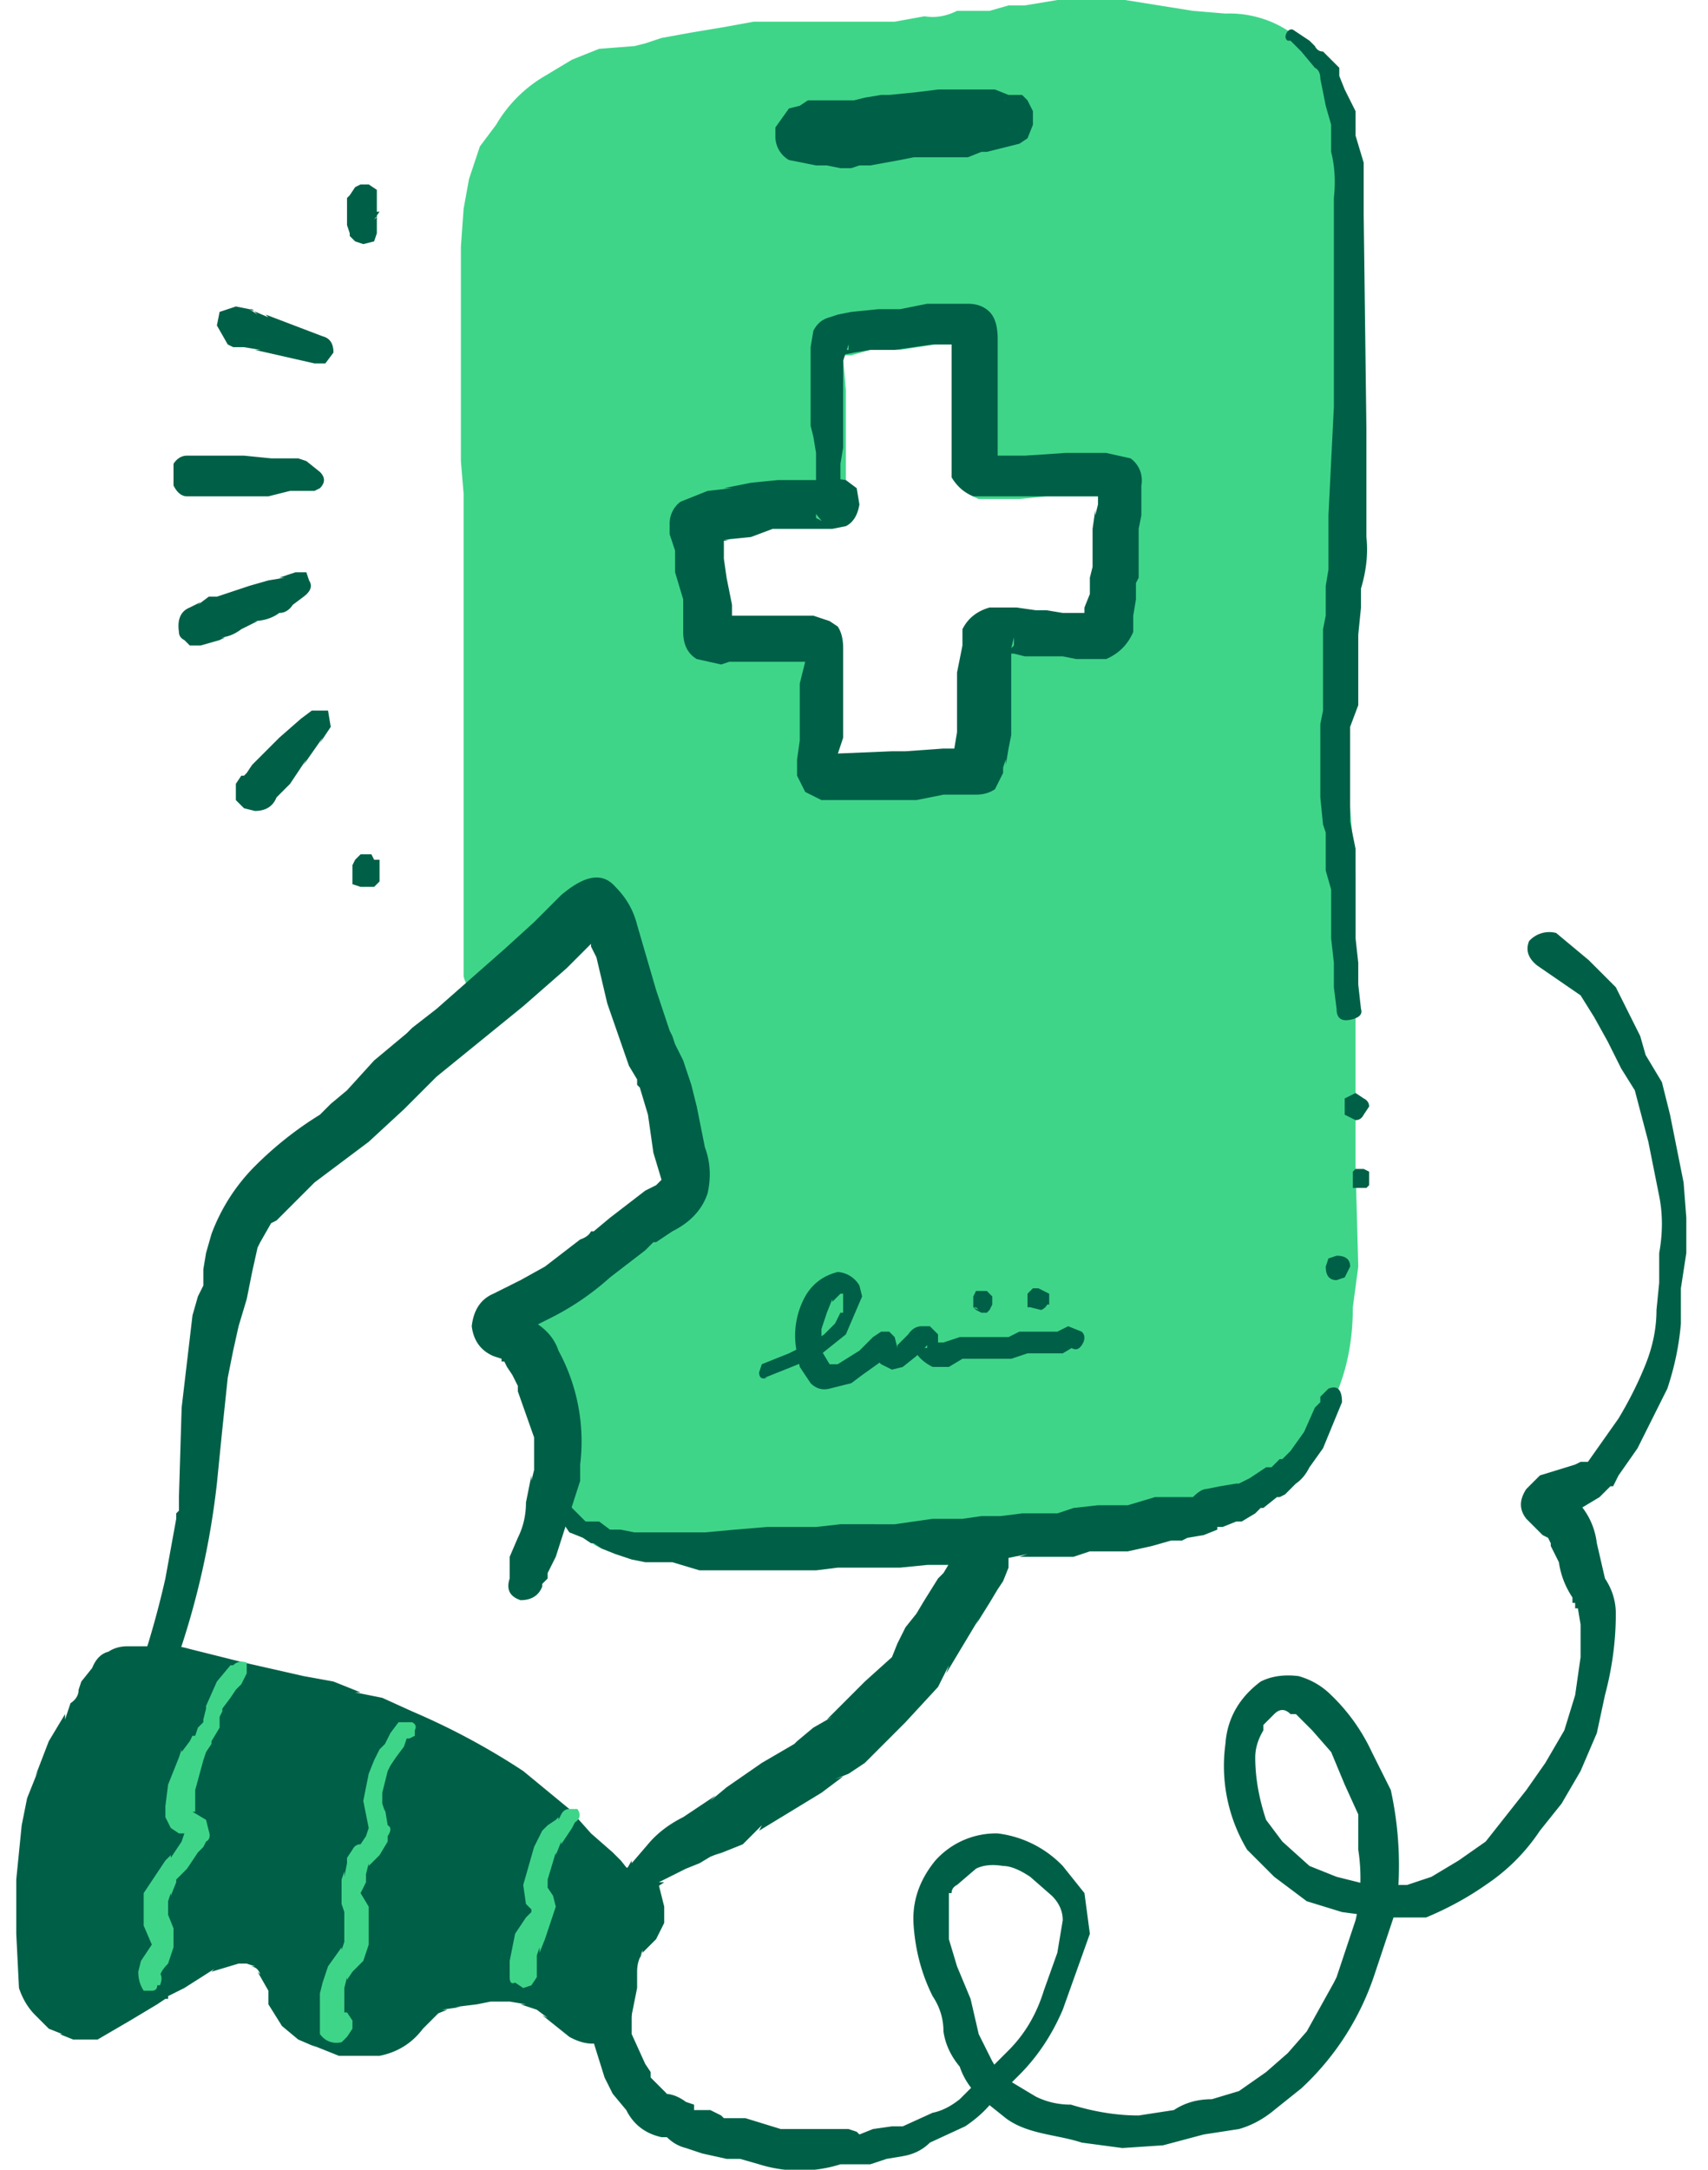 <svg xmlns="http://www.w3.org/2000/svg" width="63" height="80" fill="none">
  <path fill="#3fd589" d="M49.3 43V31.6l-.1-1.4v-.8l-.2-1v-3.1l.2-2.2V7.6l-.2-1q.2-2-.7-3.8-1-1.5-3-1.6C44 1.2 43 .7 41.8.7h-3.4l-1.6.3H36l-.9.2-1.7.2-1.8.1h-4.4l-.6.2-1.3.1-.8.2h-.3l-.5.3h-1.3l-.8.4-1 .5-1 .6-1.4 1.8q-.4.9-.5 1.9-.2.9-.2 1.9v7.4l.2 1.3V36l1.3-1c0-.6 1.2-1.4 1.5-1.7l1.2-1 .6-.1q.1-.2.4-.2l.3.8.6.8q.5.9.6 2l.4.7.2 1 .5 1.6.9 3.9c.1.5.6 1.1.2 1.6l-.9.5-.7.7q-1 .8-2.1 1.3l-.8.5q-.6.2-1 .6-.6.4-.6 1l.5.8.2 1 .5.7q.3 1 .2 2v1l-.2.6.2.6q0 .6.4.7l.8.2q.4.2.8.1l1 .2h1l1.5.2 2.2-.4 2-.3h5.7l.8-.1h1.2q.5 0 .8-.3H41q1 0 1.7-.6 1.1-.3 2.1-.8l1.6-.7a4 4 0 0 0 1.5-1.5l.8-1.5c.5-1.3.3-2.8.6-4zm-8-25v3l-.2.2v.6l-.1.6q0 .8-.5 1h-2.7q-.6-.3-1-.2t-.4.4V27q-.1.7-.4 1.2 0 .4-.3.3H35l-1.6.1H32l-1 .1h-.6q-.4-.5-.1-1l.1-.8v-2.2l.1-.7q0-.5-.3-.5h-3.3l-.4.1q-.3-.2-.2-.7l-.3-2v-.8l-.2-.9.7-.2 1-.1.7-.3h2.5s.5-.1.2-.3c-.3 0-.1-1.1-.1-1.3l-.1-1.6v-2.8l.6-.2 1-.2h1.3l1.6-.3h.6q.2 0 .3.4V17q0 .3.2.5H41q.4 0 .3.4"/>
  <path fill="#3fd589" d="M50 43V32.3l-.2-2.5-.1-1.2v-3.9l.1-1.2V7.2l-.2-1q.2-2.5-1.3-4.4A4 4 0 0 0 45.2.5L44 .4 41.5 0H39l-1.2.2h-.6l-.7.2h-1.2q-.6.3-1.2.2L33 .8h-5.2l-1.1.2-1.2.2-1.1.2-.6.2-.4.1-1.3.1-1 .4-1 .6a5 5 0 0 0-1.8 1.8l-.6.8-.4 1.2-.2 1.1-.1 1.4V17l.1 1.2V36q.2.8 1 .5l.9-.6.4-.4q.2 0 .3-.4V35l.2-.2.5-.5.6-.5.9-.7.5-.3.5-.3h-.1l-.6-.2.3.6.4.7q.4.6.6 1.3l.2.8.3.8.2.6.3.9.8 3.5.4 1.6.3.7v.2l-.7.4-.7.6-1.3.9-1.3.8-1.3.7q-.6.5-1 1.2l.2.9.4.6.2.8q0 .4.4.7c.3.3.2 1 .3 1.3v1.6q-.3.4-.2.8l.2.8q.3.7 1 1l.8.2h.8l.8.2h.9q.8.3 1.7.2 1.8-.2 3.5-.6h5.6l1.8-.2 1.7-.1.7-.2h.8l1.6-.5 1.5-.6 1.4-.6 1.5-.8a7 7 0 0 0 1.9-2.5q.7-1.5.7-3.4l.2-1.5zc0-.8-1.3-.8-1.3 0v3.3l-.2 1.6-.2 1.5q-.2 1.6-1.3 2.9l-.8.8-1.4.6q-.4 0-.7.4l-.7.2-1.5.6-.6.2h-.8l-.8.2-.7.1h-.8l-.9.2H32l-1.8.1-1.7.3-1.6.3-1.7-.2-1.5-.2-.6-.1-.4-.1h-.2v-.1l-.1-.3-.1-.3q0-.2 0 0 .2-.9.1-1.7l-.1-1.8-.3-.7-.3-.5-.2-.8-.4-.7.4-.6.5-.2.7-.4 1.4-.8q.7-.4 1.3-1 .3-.1.5-.4l.7-.4q.8-.4.6-1.5l-.4-1.3-.8-3.4-.4-1.7-.5-1.6-.5-1.4-.7-1.5q-.2-.1-.3-.4l-.3-.7-.5-.3-.5.1-.2.2-.9.4-1.2 1c-.6.5-1.4 1-1.5 2l.3-.6-1.4 1 1 .6V19.8l-.1-2.6-.1-2.4V8.4l.3-1.1.2-1 .6-1 .7-.8.9-.6.8-.5.5-.2.6-.2h1l.6-.2v-.1h.4l1-.3 1.3-.1.5-.2H33l1.3-.2 1.2-.1.5-.2h.6l1.2-.1 1.2-.2h3.6l1.2.3 1.3.2 1 .1a3 3 0 0 1 1.5 1q.6.9.7 1.9l.1 2.3.2 1v14.5l-.2 2.5V29l.2.4v1.8q.2.7.1 1.3v10.6c0 .8 1.3.8 1.3 0"/>
  <path fill="#3fd589" d="m40.8 18-.1.5v.5-.2l-.1.6V21v-.2.2l-.1.3v.5-.2l-.2.8v.6-.2.2-.1l.1-.1h-.2.2H39h.2H38h.2-.2.1l-.6-.2h-1q-.6.2-.8.6v.8-.1l-.1.9v2.4-.2l-.1.5v-.1l-.2.5v.3-.1l.1-.1.1-.1h.3-2.3.2-.8l-2.4.2h.1-.1.1v.1h.1v-.6.2l.1-.7V25v.2l.2-.8-.3-1.1q-.3-.3-.7-.3h-3.8.2-.1.1l.1.1.1.1.1.1v.2-1.2l-.1-.9-.2-.7v.2-.9l-.2-.7v.2-.2l-.1.5H26h.3l.5-.2h-.1 1q.3-.3.7-.3h-.2 1l1.9-.2q.4-.2.3-.8l-.2-.3-.3-.2h.1l.1.1v.1l.1.1v-.2.2-3.7l-.1-1.2v.2-.6.3H31h.1-.1.4l.7-.2h-.2 1.3l1.3-.2h-.1 1.3-.2v-.1l-.1-.1v-.1.3-.1 5.2q.2.4.7.6h1.5l1-.1h2.5-.2.2-.2.1zv-.2zl.6.6q.3 0 .4-.2.3-.1.2-.4v-.6l-.7-.4h-5 .2-.1.1v.1l.1.1v.2-4.9l-.2-1-1-.2h-1l-1.1.2h.2-1.2l-1.2.2-.4.1q-.5.2-.6.5l-.1.4V18q0 .3.2.5 0 .3.5.4h-.2v-.1l-.1-.1-.1-.1V18l.2-.1h.1-2.8l-.9.3h.2-.8l-.6.2-.4.3q-.3.3-.2.8l.2.6V20v1.1l.2 1V22v1.3q0 .6.5.8.3.2.6.1h.4-.2 3.3l-.2-.1h.1-.1v-.2h-.1v-.2.9-.1l-.1.7v1.7-.2l-.1.6-.1.7v.6q.3.5.7.7h3.5l.9-.2h-.2H36q.3 0 .5-.2l.2-.4v-.3l.2-.3v.1l.2-1v-2.6.2-1.1.3h-.2.3-.1.3-.2.4l.3.2h.9-.2.3-.2.6l.5.1h1.1q.5-.3.7-.9l.1-.7v.1l.1-.5v-.8.1l.1-.2v-1.9.2l.1-.3v-.5l.1-.7q0-.3-.2-.5l-.4-.2-.5.2z"/>
  <path fill="#006047" d="M4.2 66.2 6 62.6a30 30 0 0 0 2-7.9l.2-2 .2-1.9q0-.1 0 0l.2-1 .2-.9.3-1 .2-1 .2-.9q0-.2 0 0l.1-.2.4-.7.2-.1q-.1 0 0 0l1.4-1.4q.1-.1 0 0l.4-.3 1.6-1.2 1.3-1.2 1-1 .2-.2 3.2-2.6 1.6-1.4 1.2-1.2.3-.2h-.1q.1 0 0 0H22l-.6-.2.1.2v-.1l.3.4v.3l.2.4.4 1.7.8 2.3.3.5v.2l.1.1c.1.2 0-.2 0 0l.3 1 .2 1.4.3 1v-.2.4-.3.2q0-.1 0 0v-.1l-.1.1-.1.1-.4.2-1.3 1-.6.5h-.1q-.1.2-.4.3l-1.3 1-.9.5-1 .5q-.7.3-.8 1.2.1.8.8 1.1l.3.1v.1h.1q0 .1 0 0l.1.2.2.3.2.4v.2q0-.2 0 0l.6 1.7v-.2 1.4l-.1.4v-.2l-.2 1q0 .7-.3 1.3l-.3.7v.8q-.2.6.4.8.6 0 .8-.5v-.1l.2-.2V58l.1-.2.2-.4.9-2.8V54a7 7 0 0 0-.8-4.2q-.2-.6-.8-1l-.5-.5H19l-.1-.1.3.6v.3l-.1.1c.1-.1-.2.1 0 0l.2-.1 1-.5q1.2-.6 2.2-1.5l1.3-1 .3-.3h.1l.6-.4q1-.5 1.3-1.4.2-.9-.1-1.7l-.3-1.5-.2-.8-.3-.9-.3-.6-.1-.3-.1-.2v.1-.1l-.5-1.5-.7-2.4q-.2-.8-.8-1.4c-.6-.7-1.4-.2-2 .3l-1 1-1.1 1-2.5 2.2-.9.7-.2.2-1.2 1-1 1.1-.6.5-.1.1-.3.3q-1.3.8-2.4 1.9a7 7 0 0 0-1.6 2.5l-.2.7-.1.6v.6l-.2.4-.2.7-.4 3.4-.1 3.3v.5l-.1.1q0 .1 0 0v.2l-.4 2.2a34 34 0 0 1-2 6.1L3.7 66l.2.4h.4M22 72l.7-1 1.4-1.3-.2.1.6-.4h-.2l1-.5.5-.2.5-.3-.2.1.5-.2-.2.1 1-.4.7-.7-.1.2 2.3-1.4.4-.3.4-.3-.3.1.5-.2.6-.4.8-.8.7-.7 1.2-1.3.4-.8-.1.3.6-1 .6-1-.1.2.5-.8.3-.5.2-.3.2-.5v-.6a1 1 0 0 0-1-.8H36l-.2.1h-.1q-.3.2-.3.4l-.2.3v.4l.3.4-.1-.2v-.2l-.1-.2V57v.6-.5.2-.3l-.2.5-.3.5-.2.2-.5.8-.3.5-.4.5-.4.8.1-.2-.2.5-1 .9-.4.4-.5.5-.5.5.2-.1-.7.4-.6.5-.3.3.2-.2-1.2.7-1.3.9-.6.5.2-.2-.6.4-.3.2-.3.2q-.8.4-1.3 1l-.6.7v-.1l-.4.7-.3.5-1 2 .2.2z"/>
  <path fill="#006047" d="M20.8 55.6v.6l.2.3.5.2.3.2h.1l.3.2.5.2.6.2.5.1h1l1 .3h4.3l.8-.1h-.2 2.5l1-.1h-.3 1.9l.6-.3-.2.1h.1-.2.2-.3.9l1-.2-.3.1h.3-.3 2l.6-.2h-.3 1.7l.9-.2.7-.2H43h.6l.2-.1.6-.1.5-.2v-.1q.2 0 0 0h.2l.5-.2q.1 0 0 0 .2 0 0 0h.2l.5-.3.2-.2h.1l.5-.4h.1l.2-.1.4-.4q.3-.2.5-.6l.5-.7.7-1.7q0-.7-.5-.5l-.3.3q0 .1 0 0v.2l-.2.2-.4.9-.5.7-.3.3h-.1l-.3.3h-.2l-.6.4-.4.2h-.1q.2 0 0 0l-.6.1-.5.1q-.2 0-.5.3h.1-1.5l-1 .3h.2-1.3l-.9.1-.6.2h.3-1.6l-.8.1h.2-.3.2-.4.2-.6l-.7.1h.2-.4.3-1.2l-1.4.2h.3H31l-.9.1h.2-2l-1.2.1-1.1.1h-.1q-.1 0 0 0h-.3q-.1 0 0 0h-2.2l-.5-.1h-.4l-.4-.3h-.5l-.2-.2-.2-.2-.1-.1q-.2-.3-.3 0M37.2 4l-1.4.2h-5.6q-.7.1-1 .5-.3.7.5.8h.6l.6.1h.6l.5-.1 1.2-.3h2.3l.7-.2h.5c.2 0 1-.3.7-.8H37l-.7-.2q-.6-.2-1.3 0l-1.2.1-1.1.1q-.8 0-1.4.3"/>
  <path fill="#006047" d="m37.1 3.7-.8.2h-1.8l-1-.1h-1.4l-.5-.1h-1.8l-.3.2-.4.1-.5.7V5a1 1 0 0 0 .5.9l1 .2h.3-.2.3l.5.1h.4l.3-.1h-.1.5l1.1-.2.5-.1h-.2 2.2l.5-.2h-.1.3l1.2-.3.3-.2.2-.5v-.5l-.2-.4-.2-.2H37h.2l-.5-.2h-2.3.2l-.8.1-1 .1h.2-.5l-.6.1-.4.1h-.2L31 4h.3-.3l-.2.1-.2.5q0 .3.2.5l.5.1H31l1.5-.2h-.2 1.2-.1.5l1.2-.2.5-.1h-.2.5-.2l.7.1.5.1h.3-.3l-.1-.2h-.1v-.4h.1-.1.1-.3.2l-.4.1h.2-.8l-.5.2h.2-.7l-1.6.1-.6.2-.8.1h.2-.6l-.4.2h.1-.2.2-.3l-.4-.2h-.6.1-.4.2l-.2-.1h.1V5v-.1.1h.1-.1.2-.2l.5-.2h.5-.1 2.8l1-.1h1.4-.1l.5-.1 1.1-.3q.3 0 .2-.4 0-.2-.3-.2m-6 14.2.1.1v-.2zv-.8l.1-.6v-3.4.2l.1-.3.1-.3v.2h-.2l-.1.2.5-.1.6-.1h-.2H33l1.4-.2h-.2 1.4l-.3-.1-.2-.3v.1-.2.3-.2 5.3q.3.5.8.7H41h-.2.1l-.1-.1-.1-.1-.1-.1-.1-.1v.3-.2.6l-.1.4v-.2l-.1.7V21v-.3.2l-.1.4v.5-.3.4l-.2.5v.6-.3.2-.2.1l.2-.2h.1-.3.3H39h.2l-.6-.1H38h.2-.2.2l-.7-.1h-1q-.7.2-1 .8v.8-.2l-.2 1v2.4-.2l-.1.6-.1.3v.3-.2l.1-.2.2-.1.2-.1h.2-1l-1.4.1h.3-.8l-2.4.1h.2-.2.2l.1.2.1.2v-.1.2-.7.2l.2-.6V25v.2-1.3q0-.5-.2-.8l-.3-.2-.6-.2h-3.6l-.3.2h.3-.1.4l.1.1.1.2v.2-.1.2l.1-.4v-.8l-.2-1-.1-.7v.3-1l-.2-.7v.3-.2l-.2.7-.3.1.4-.1.5-.1h-.2l1-.1.8-.3h-.3 2.5l.5-.1q.4-.2.5-.8l-.1-.6-.4-.3-.7-.1q-.3 0-.5.4-.2.3-.1.7l.4.5-.2-.1v-.2l-.1-.2V18l.2-.2h.1l.2-.1h-.2.2-1.8l-1 .1-1 .2h.3l-.9.1-.5.2-.5.2a1 1 0 0 0-.4.8v.4l.2.6V20v1.1l.3 1V22v1.3q0 .7.5 1l.9.2.3-.1h-.2 3.4-.2v-.2q-.2 0-.2-.2v-.3.9-.2l-.2.8v1.7-.2.6l-.1.7v.6l.3.6.6.3h3.5l1-.2h-.3H36q.4 0 .7-.2l.3-.6v-.2l.1-.3v.2l.1-.6.1-.5v-2.7.2-.7l.1-.4v.3l-.2.2H37l-.2.1h.4-.2.3-.2.3l.4.1h.9-.2.3-.3.7l.5.1h1.1q.7-.3 1-1v-.8.2l.1-.6v-.8.2l.1-.2v-2 .2l.1-.5v-1.1a1 1 0 0 0-.4-1l-.9-.2h-1.5l-1.5.1h-1.5.2l.1.1.1.1v.1l.1.2v-.1.2-4.9q0-.7-.3-1t-.8-.3h-1.5l-1 .2h.2-1l-1 .1-.5.1-.3.1q-.4.1-.6.5l-.1.6v-.2.4-.2 2.9l.1.4.1.6v-.1 1.3q.2.3 0 0l.1.3q.2.4.5.5h.3l.2-.3q0-.3-.3-.5"/>
  <path fill="#3fd589" d="M22.6 30.4q0 .3.2.5v.2l.2.3.1.2.2.1.2.2.3.1.3.2.8.3h-.1l.5.2.5.1h-.1l.3.1.3.1h-.1l.2.1.4.1h-.1l.2.1.2.1.2.2h.4l.1.1.3.2h.4-.1.3v.1l.4.1h.6-.1l.2-.1.2-.3q0-.3-.3-.4h-.5.1-.3.1-.4.1v-.1h-.5V33H28l-.3-.1h-.1.1-.1l-.1-.2h-.2l-.2-.2-.3-.1-.2-.1-.3-.2-.4-.2h-.4.1l-.2-.1-.3-.1-.4-.2-.5-.1-.4-.2h-.3l-.1-.1-.1-.1h-.1l-.2-.2v-.2l-.2-.3h-.2M37.1 37l.9.5h.2v.1q.1 0 0 0h.1l.6.4h.2q.1.2.4.3h-.1l.9.2h-.1.2l.2.2h-.1l.3.2.3.2h.2-.1l.4.2.4.1h-.2l.3.2h.6-.1l.2.1h.4-.1l.1.1h-.1v-.1l.2.2.4.1.2.1h1l.4-.2.2-.6v-.2l-.1-.2-.3-.2h-.4l-.3.3h.2-.2.1-.3.1-.6.2-.1.1l-.2-.1-.2-.1H43h.1-.2l-.3-.1h.1-.2l-.3-.2-.4-.1h.2l-.4-.1h-.2.1l-.1-.1-.3-.2-.4-.2q-.4-.2-1-.2h.2-.3l-.3-.1h-.1l-.3-.1h.1l-.4-.1h-.3l-.2-.1-.1-.1-.2-.1-.4-.3H37z"/>
  <path fill="#006047" d="m28.2 50.8 2-.8 1-.8.6-1.4-.1-.4a1 1 0 0 0-.8-.5q-.8.2-1.2.9a3 3 0 0 0-.3 2.1l.1.5.4.6q.3.3.7.2t.8-.2l.4-.3.7-.5.2-.3h-.5v-.1.2l.3.3.4.2.4-.1.5-.4.4-.4v.1h-.3v-.1l-.1-.1v.4q.2.3.6.5h.6l.5-.3h.2-.2 1.8l.6-.2h1.3l.5-.3h-.3q.3.3.5 0t0-.5l-.5-.2-.4.2h.1-1.5l-.4.2h.1-1.9l-.6.2h.1-.3v.1-.4l-.3-.3H34q-.3 0-.5.3l-.4.4h.1-.3.2v.1l-.1-.4-.2-.2h-.3l-.3.2-.2.2-.3.3-.8.5h-.3.1-.1l-.3-.5v.1-1 .1l.2-.6.2-.5v.1l.2-.2.1-.1h.1v.7H31l-.2.4-.4.4-.3.2-1 .5-1 .4-.1.3q0 .3.3.2"/>
  <path fill="#006047" d="m36.5 48.2-.3.1H36l-.1-.1.2.1h.2-.3l.2.1h.2l.1-.1.1-.2v-.3l-.1-.1-.1-.1H36l-.1.2v.3l.1.2-.1-.3v.2h.1l.1.1h.3zm2.1-.5v.4h.1v-.4l-.2-.1-.2-.1h-.2l-.2.2v.5h.1l.4.1a.4.4 0 0 0 .2-.6M23.3 70.2q-.2-.7-.6-1l-.9-.7-1.4-1.4-2.2-1.5q-1.8-1.1-3.8-1.8l-1.2-.4-1.3-.5-2.9-.6q-1.2-.4-2.5-.6H5.3q-.8-.1-1.1.4l-.5 1-.3.7-.6.9-.5 1.2q-.4.9-.5 1.9-.3 1.4-.2 2.6l-.1 1.4.2 1.7q0 .3.4.6l.6.3.4.2q.4 0 .7-.2l1.3-.7.7-.4.7-.5q1.3-.9 2.8-1 .8.2 1.2 1l.3.6v.6l.5.5.7.3q.7.5 1.5.4c1 0 1.6-1.2 2.5-1.7l1.4-.3q.8-.3 1.7 0 .6.1 1.3.5.5.6 1.2 1c1.3.2.8-1.5 1-2.2q0-.5.3-.8t.6-.6.2-.7c0-.1-.3-.7-.5-.7"/>
  <path fill="#006047" d="m23.7 70-.2-.4v-.1l-.1-.2-.1-.2-.4-.5-.3-.3-.8-.7-.8-.9-1.7-1.4a26 26 0 0 0-4.1-2.2l-1.1-.5-1-.2h.2l-1-.4-1.1-.2-2.2-.5-2-.5q-.7-.2-1.3-.1h-1q-.4 0-.7.2-.4.1-.6.6L3 62l-.2.6.1-.3q0 .3-.3.5l-.2.6v-.2l-.6 1-.5 1.3.1-.2-.4 1-.2 1-.2 2v2l.1 2q.2.6.6 1l.5.5.5.2h-.1l.5.2h.9l1.2-.7.5-.3.5-.3.3-.2h.1v-.1l.6-.3 1.1-.7-.1.1 1-.3h-.2.7-.2l.3.1h-.2q.3 0 .4.3l-.1-.1.4.7v-.2.3-.2.6l.5.8.6.5.7.3-.2-.1 1 .4H14q1-.2 1.6-1l.6-.6-.2.1.5-.2h-.2l.7-.1h-.2l.8-.1.5-.1h.9-.2l.6.1h-.2l.6.2.4.3-.2-.1 1 .8q.9.5 1.6 0 .6-.2.7-.8l.2-1v-.8.2q0-.4.2-.7l-.1.2.1-.3v.1l.5-.5.3-.6v-.6l-.2-.8q-.2-.4-.8-.7l-.6.1-.4.5q0 .7.6 1l-.2-.1h.1l-.2-.1.1.1.2.3-.1-.2v.2-.2.2-.2l.1-.1v.1-.1l-.6.6-.5 1-.1 1.3v.6-.2l-.1.3v-.2.2-.2.1h.2-.2.2-.2.2l-.2-.1h.1l-.2-.1.1.1-.5-.5-.8-.5-1-.4-1-.2-1 .1-.3.2h-.5l-1 .4-.6.4-1 1-.4.2h.2-.4.2-.5.2l-.7-.2h.2l-.4-.1-.7-.2h.2-.2.2l-.3-.3v.1l-.1-.3v.2-.2.2-.5l-.2-.6-.6-.7q-.3-.5-.7-.6l-.6-.2H9l-1 .3-1 .4-.8.5-.3.2-.5.3-.9.5-.9.5h.2l-.3.1h.1-.3.2H3h.2H3h.2H3l-.4-.3.1.1h-.2v-.1h.1l-.2-.2.1.2q0-.2-.3-.5l.1.2-.1-.4v-1.6.2-.6.2l.2-.8v-1.8.3l.3-1.3.4-1.2-.1.3q0-.4.3-.8l.2-.5-.1.2.4-.7.4-.6.2-.4.2-.4.4-1-.1.3v-.2.2-.1l-.1.1H5h-.2.3-.3 1.7-.3q1.1.1 2.3.5l2.4.5 1.3.3h-.3l1.2.4q.5 0 1 .3l2 .7H16q1 .3 2 1 1 .3 1.7 1l-.1-.1 1.4 1.2.2.2.2.2.2.1.6.4.2.1.1.1.1.1.2.2.1.2.2.3q.1.3.5.2.3-.2.2-.5"/>
  <path fill="#006047" d="m23.5 69.8-1 .9q-.4.7-.5 1.4v.7l-.2.8V75l.5 1.6.3.6.5.6q.4.8 1.3 1 0-.2 0 0h.2q-.1 0 0 0 .3.3.7.4l.6.2.9.2h.5l.7.2a5 5 0 0 0 3 0h1.1l.6-.2.6-.1q.6-.1 1-.5l1.3-.6q.6-.4 1-.9l1-1q1-1 1.6-2.4l1-2.8-.2-1.5-.8-1a4 4 0 0 0-2.4-1.2 3 3 0 0 0-2.3 1q-.9 1.1-.8 2.4.1 1.4.7 2.6.4.6.4 1.3.1.7.6 1.3.2.6.7 1.1l.5.4.5.4c.8.6 1.9.6 2.8.9l1.5.2 1.5-.1 1.5-.4 1.3-.2q.7-.2 1.3-.7l1-.8a10 10 0 0 0 2.7-4.2l.8-2.4a13 13 0 0 0-.2-4.4l-.7-1.4a7 7 0 0 0-1.5-2.1q-.5-.5-1.2-.7-.8-.1-1.4.2-1.2.9-1.3 2.3a6 6 0 0 0 .8 3.9l1 1 1.2.9 1.3.4 1.5.2h1.6q1.2-.5 2.2-1.2 1.2-.8 2-2l.8-1 .7-1.2.6-1.4.3-1.4q.4-1.5.4-3 0-.7-.4-1.3l-.3-1.3q-.1-.8-.6-1.4l-.4-.3-.1-.1q0-.2 0 0l-.1.7-.1.2q.2 0 0 0l.2-.1.2-.1 1-.6.4-.4h.1l.2-.4.7-1 1.1-2.2q.4-1.2.5-2.4v-1.3l.2-1.3v-1.3l-.1-1.3-.5-2.5-.3-1.2-.6-1-.2-.7-.3-.6-.6-1.2-1-1-1.2-1a1 1 0 0 0-1 .3q-.2.5.3.9l1.6 1.1.5.8.5.9.5 1 .5.8.5 1.9.4 2q.2 1 0 2.1v1.1l-.1 1q0 1-.4 2t-1 2L58.5 54l.3-.2-.2.1h-.3l-.2.1-1.3.4-.5.5q-.4.6 0 1.1l.6.6.2.1q.2.2 0 0l.1.2v.1l.3.6q.1.7.5 1.3v.2h.1v.2h.1l.1.6v1.2l-.2 1.4-.4 1.3L57 65l-.7 1-1.5 1.9-1 .7-1 .6-.9.3h-1.4l-1.2-.3-1-.4-1-.9-.6-.8q-.4-1.2-.4-2.3 0-.5.3-1v-.2l.1-.1.3-.3q.3-.3.6 0h.2l.2.2.4.4.7.8.5 1.2.5 1.1v1.3q.2 1.3-.1 2.6l-.7 2.1-.1.2-1 1.8-.7.8-.8.7-1 .7-1 .3q-.8 0-1.4.4L42 78q-1.2 0-2.5-.4-.7 0-1.3-.3l-1-.6-.2-.1-.1-.1-.3-.5-.5-1-.3-1.3-.5-1.2-.3-1v-1.7h.1q0-.2.2-.3l.7-.6q.4-.2 1-.1.4 0 1 .4l.8.7q.4.4.4.9L39 72l-.5 1.4q-.4 1.3-1.3 2.2l-1 1-.8.8q-.5.4-1 .5l-1.1.5h-.4l-.7.1-.5.2-.1-.1-.3-.1h-2.1q-.1 0 0 0h-.4l-1.3-.4h-.8l-.1-.1-.4-.2h-.6q.1 0 0 0v-.2l-.3-.1q-.4-.3-.8-.3h.1l-.2-.2-.4-.4v-.2l-.2-.3-.5-1.1q0-.1 0 0v-2.5q0-.6.2-1.1 0-.6.6-1c.2-.3-.3-.8-.6-.6M11.9 12.4l-2.1-.8.1.1-.7-.3h.2-.1l.2.2-.3-.2-.5-.1-.6.2-.1.5.4.7.2.1h.7H9l.6.1h-.2l2.2.5h.4l.3-.4q0-.5-.4-.6m-.1 5-.5-.4-.3-.1h-1l-1-.1H6.9q-.3 0-.5.3v.8q.2.4.5.4h3l.8-.2h-.2.5-.1.5-.2.4l.2-.1q.3-.3 0-.6m-.9 3.7-.6.2h.2l-.6.1-.7.2-.6.2-.6.2h-.3l-.4.3.1-.1-.4.2q-.5.2-.4.9 0 .2.2.3l.2.2h.4l.7-.2.2-.1h-.2q.4 0 .8-.3l.6-.3h-.2q.6 0 1-.3.3 0 .5-.3l.4-.3q.4-.3.2-.6l-.1-.3zm.6 5.1-.4.3-.8.7-1 1-.2.3-.1.1h-.1l-.2.3v.6l.2.2.1.1.4.1q.6 0 .8-.5l.5-.5.6-.9-.1.2.7-1-.1.2.2-.3.2-.3-.1-.6zm1.5 5.7v.7l.3.1h.4v-.1l.2-.3V32l-.1-.1-.3-.1h-.2zv.6l.2.1.2.1h.4l.2-.2v-.8h-.2l-.1-.2h-.4l-.2.2zm.9-23.3v-.5.1V8l-.1.1.2-.3-1.1.1q.2.3.5.3l.5-.2V7l-.3-.2h-.3l-.2.1-.2.3-.1.1v1l.1.3v-.1.2l.2.2.3.1.4-.1zm33.7-7.1.4.4.5.6q.2.1.2.4l.2 1 .2.7v1q.2.8.1 1.7V15l-.2 4v2l-.1.6v1.1l-.1.5v3l-.1.5v2.7l.1 1 .1.3v1.4l.2.7v1.8l.1.9v.9l.1.8q0 .5.5.4t.4-.4l-.1-.9v-.8l-.1-.9v-3.3l-.2-1v-3.5l.3-.8v-2.6l.1-1V22q0-.1 0 0v-.3q.3-1 .2-1.9v-4l-.1-7.9V6L50 5v-.9l-.4-.8-.2-.5v-.3l-.6-.6q-.2 0-.3-.2l-.2-.2-.6-.4c-.2-.1-.4.3-.2.4"/>
  <path fill="#006047" d="M50 41.3q.2 0 .3-.2l.2-.3q0-.2-.2-.3l-.3-.2-.4.2v.6zm.5 2.2v-.3l-.2-.1H50l-.1.1v.6h.5l.1-.1zl-.6.2a.4.4 0 0 0 .6-.2m-1.2 3.7.3-.1.2-.4q0-.4-.5-.4l-.3.1-.1.3q0 .5.4.5"/>
  <path fill="#3fd589" d="M8.5 61.4 8 62l-.4.9v.1l-.1.4v.1l-.2.2-.1.3h-.1l-.1.2-.3.4v-.1l-.1.3-.4 1-.1.8v.4l.2.4.3.2H7v-.1l-.2.1-.1.3-.2.3-.2.3v-.1l-.2.2-.2.3-.6.9V71l.3.7v-.2.2-.1.2-.1l-.4.6-.1.4q0 .4.2.7h.3q.2 0 .2-.2h.1q.2-.5-.3-.6h-.1l.4.3v.1-.1.1-.2.1q0-.2.3-.5l.2-.6v-.7l-.2-.5v-.4.2-.3l.1-.3v.1l.2-.5v.1-.2l.2-.2.2-.2.4-.6.2-.2.1-.2q.2-.1.1-.4l-.1-.4-.5-.3h.1v.1-.9l.3-1.1.1-.3.2-.3v-.1l.3-.5v-.4l.1-.2V63l.3-.4.2-.3.2-.2.2-.4v-.4q-.3-.1-.5.1m6.6 2.1h-.5l-.3.4-.1.2-.1.2-.2.2-.2.4-.2.5-.2 1 .1.5.1.5v-.1.2-.1l-.1.3-.2.3v-.1.1q-.2 0-.3.2l-.2.3v.2l-.1.5V69l-.1.3v.9l.1.3v-.1 1.3-.1l-.1.3v-.1l-.5.7-.2.6-.1.4v-.2V75q.3.4.8.3l.2-.2.2-.3v-.3l-.2-.3h-.3l-.3.1h.4l.1.1v.2-.2.1-1.3.1l.1-.4v.1l.2-.3.1-.1.3-.3.2-.6v-1.4l-.3-.5v-.1.1l.2-.4V69v.1l.1-.4v.1l.2-.2.2-.2.3-.5v-.2q.2-.3 0-.4l-.1-.6v.1l-.1-.3V66v.1l.2-.8.1-.2.2-.3.3-.4.1-.3q.2-.1 0 0h.1l.2-.1v-.2q.1-.2-.1-.3m5.8 3.2q-.2 0-.3.2l-.1.2V67l-.1.1-.3.2-.2.2-.3.6-.4 1.4.1.7.2.2v-.1.1-.1.1-.1.2l-.2.2-.2.3-.2.3-.2 1v.6q0 .3.2.2l.3.2.3-.1.2-.3V72v.1l.1-.3v.2l.2-.5.2-.6.2-.6-.1-.4-.2-.3v.1-.4l.3-1v.1l.2-.5v.1l.2-.3.2-.3.1-.2q.3-.2.1-.5z"/>
</svg>
